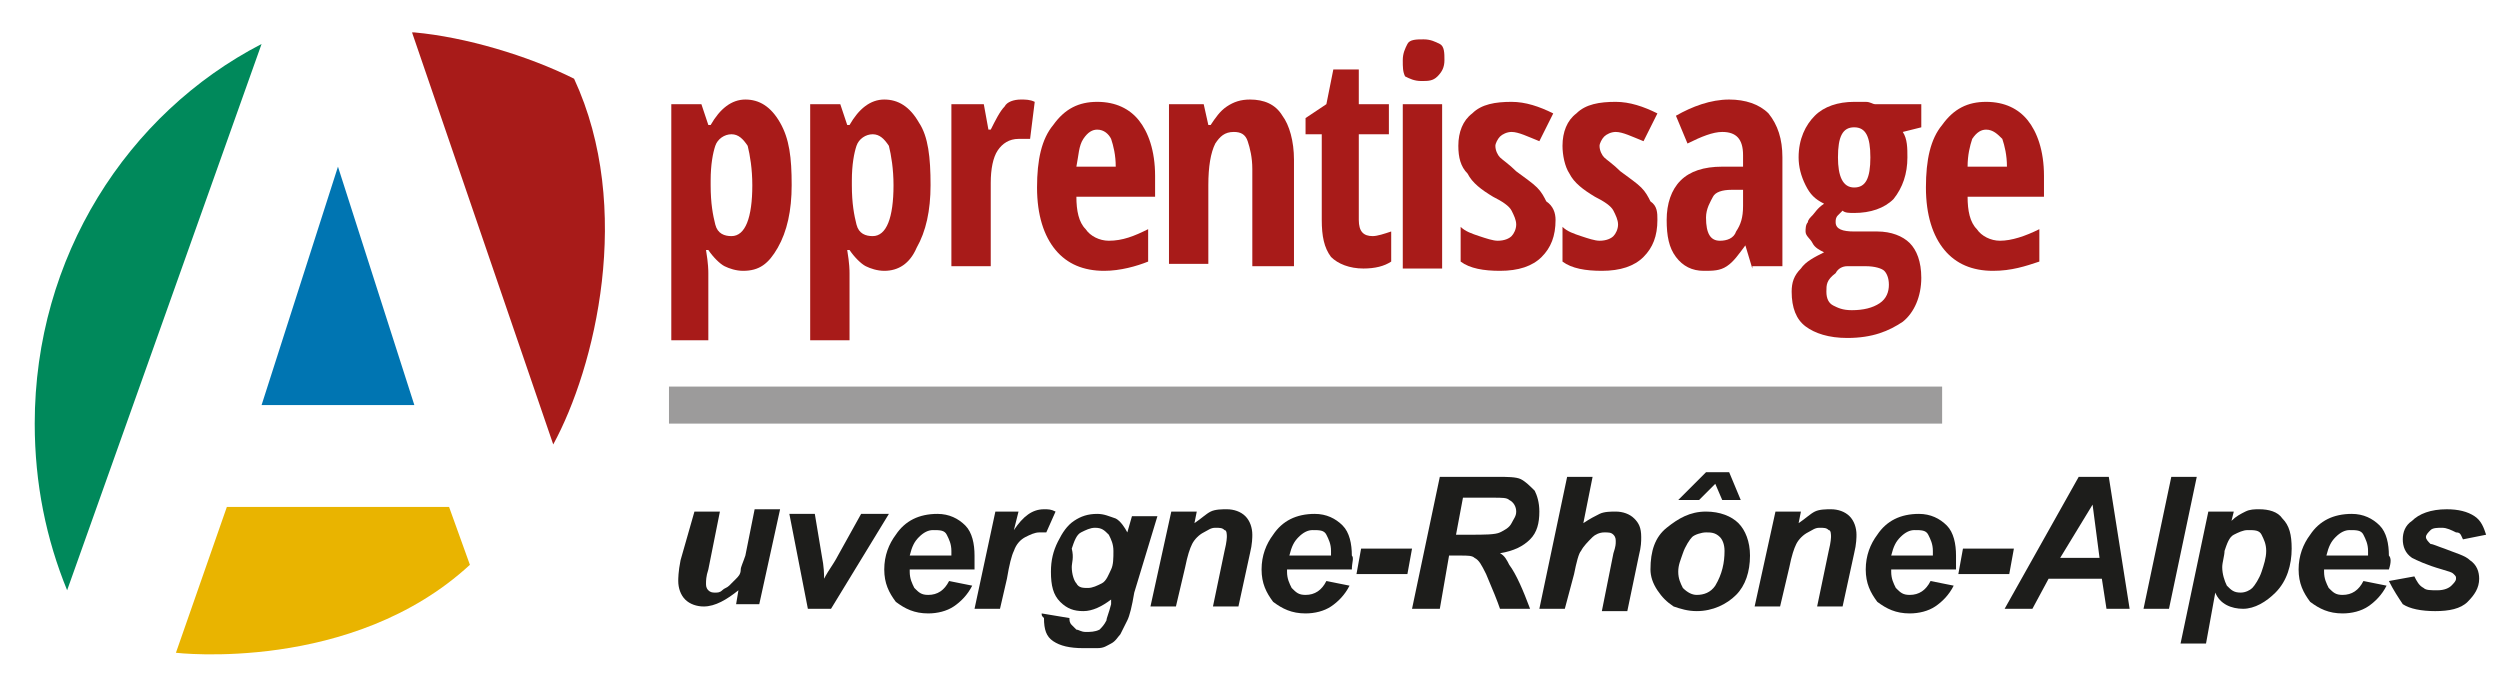 <?xml version="1.0" encoding="utf-8"?>
<!-- Generator: Adobe Illustrator 19.1.1, SVG Export Plug-In . SVG Version: 6.00 Build 0)  -->
<svg version="1.1" id="Calque_1" xmlns="http://www.w3.org/2000/svg" xmlns:xlink="http://www.w3.org/1999/xlink" x="0px" y="0px"
	 viewBox="0 0 108 30" style="enable-background:new 0 0 108 30;" xml:space="preserve">
<style type="text/css">
	.st0{fill:#9C9B9B;}
	.st1{fill:#0075B2;}
	.st2{fill:#E9B400;}
	.st3{fill:#00895B;}
	.st4{fill:#A81B19;}
	.st5{fill:#1D1D1B;}
</style>
<rect x="28.9" y="16.7" class="st0" width="55" height="1.6"/>
<g>
	<polygon class="st1" points="11.3,17.5 17.9,17.5 14.6,7.2 	"/>
	<path class="st2" d="M19.4,21.9H9.8l-2.2,6.3c0,0,7.6,0.9,12.7-3.8L19.4,21.9z"/>
	<path class="st3" d="M1.5,18.3c0,2.6,0.5,5,1.4,7.2l8.4-23.6C5.5,4.9,1.5,11.1,1.5,18.3z"/>
	<path class="st4" d="M24.8,3.4c-2-1-4.7-1.8-6.9-2h-0.1l6.1,17.8C25.7,15.9,27.4,9,24.8,3.4z"/>
</g>
<g>
	<path class="st5" d="M30,22.1h1.1l-0.5,2.5c-0.1,0.3-0.1,0.5-0.1,0.6c0,0.1,0,0.2,0.1,0.3s0.2,0.1,0.3,0.1c0.1,0,0.2,0,0.3-0.1
		s0.2-0.1,0.3-0.2s0.2-0.2,0.3-0.3s0.2-0.2,0.2-0.4c0-0.1,0.1-0.3,0.2-0.6l0.4-2h1.1l-0.9,4.1h-1l0.1-0.6c-0.5,0.4-1,0.7-1.5,0.7
		c-0.3,0-0.6-0.1-0.8-0.3s-0.3-0.5-0.3-0.8c0-0.1,0-0.4,0.1-0.9L30,22.1z"/>
	<path class="st5" d="M35.9,26.3h-1l-0.8-4.1h1.1l0.3,1.8c0.1,0.5,0.1,0.8,0.1,1c0,0,0.1-0.2,0.3-0.5s0.3-0.5,0.3-0.5l1-1.8h1.2
		L35.9,26.3z"/>
	<path class="st5" d="M42.1,24.6h-2.8c0,0,0,0.1,0,0.1c0,0.3,0.1,0.5,0.2,0.7c0.2,0.2,0.3,0.3,0.6,0.3c0.4,0,0.7-0.2,0.9-0.6l1,0.2
		c-0.2,0.4-0.5,0.7-0.8,0.9c-0.3,0.2-0.7,0.3-1.1,0.3c-0.6,0-1-0.2-1.4-0.5c-0.3-0.4-0.5-0.8-0.5-1.4c0-0.6,0.2-1.1,0.5-1.5
		c0.4-0.6,1-0.9,1.8-0.9c0.5,0,0.9,0.2,1.2,0.5c0.3,0.3,0.4,0.8,0.4,1.3C42.1,24.1,42.1,24.3,42.1,24.6z M41.1,23.9c0,0,0-0.1,0-0.1
		c0-0.3-0.1-0.5-0.2-0.7c-0.1-0.2-0.3-0.2-0.6-0.2c-0.2,0-0.4,0.1-0.6,0.3s-0.3,0.4-0.4,0.8H41.1z"/>
	<path class="st5" d="M43,22.1h1l-0.2,0.8c0.4-0.6,0.8-0.9,1.3-0.9c0.2,0,0.3,0,0.5,0.1l-0.4,0.9C45.2,23,45,23,44.9,23
		c-0.2,0-0.4,0.1-0.6,0.2s-0.4,0.3-0.5,0.6c-0.1,0.2-0.2,0.6-0.3,1.2l-0.3,1.3h-1.1L43,22.1z"/>
	<path class="st5" d="M45,26.5l1.2,0.2c0,0.1,0,0.2,0.1,0.3s0.1,0.1,0.2,0.2c0.1,0,0.2,0.1,0.4,0.1c0.2,0,0.4,0,0.6-0.1
		c0.1-0.1,0.2-0.2,0.3-0.4c0-0.1,0.1-0.3,0.2-0.7l0-0.2c-0.4,0.3-0.8,0.5-1.2,0.5c-0.4,0-0.7-0.1-1-0.4c-0.3-0.3-0.4-0.7-0.4-1.3
		c0-0.5,0.1-0.9,0.3-1.3c0.2-0.4,0.4-0.7,0.7-0.9s0.6-0.3,1-0.3c0.3,0,0.5,0.1,0.8,0.2c0.2,0.1,0.4,0.4,0.5,0.6l0.2-0.7h1.1L49,25.6
		c-0.1,0.6-0.2,1-0.3,1.2c-0.1,0.2-0.2,0.4-0.3,0.6c-0.1,0.1-0.2,0.3-0.4,0.4c-0.2,0.1-0.3,0.2-0.6,0.2C47.3,28,47,28,46.8,28
		c-0.6,0-1-0.1-1.3-0.3c-0.3-0.2-0.4-0.5-0.4-1C45,26.6,45,26.6,45,26.5z M46.3,24.5c0,0.3,0.1,0.6,0.2,0.7c0.1,0.2,0.3,0.2,0.5,0.2
		c0.2,0,0.4-0.1,0.6-0.2s0.3-0.4,0.4-0.6s0.1-0.5,0.1-0.8c0-0.3-0.1-0.5-0.2-0.7c-0.2-0.2-0.3-0.3-0.6-0.3c-0.2,0-0.4,0.1-0.6,0.2
		s-0.3,0.4-0.4,0.7C46.4,24.1,46.3,24.3,46.3,24.5z"/>
	<path class="st5" d="M50.6,22.1h1.1l-0.1,0.5c0.3-0.2,0.5-0.4,0.7-0.5S52.8,22,53,22c0.3,0,0.6,0.1,0.8,0.3
		c0.2,0.2,0.3,0.5,0.3,0.8c0,0.1,0,0.4-0.1,0.8l-0.5,2.3h-1.1l0.5-2.4c0.1-0.4,0.1-0.6,0.1-0.6c0-0.1,0-0.3-0.1-0.3
		c-0.1-0.1-0.2-0.1-0.4-0.1c-0.2,0-0.3,0.1-0.5,0.2c-0.2,0.1-0.4,0.3-0.5,0.5c-0.1,0.2-0.2,0.5-0.3,1l-0.4,1.7h-1.1L50.6,22.1z"/>
	<path class="st5" d="M58.4,24.6h-2.8c0,0,0,0.1,0,0.1c0,0.3,0.1,0.5,0.2,0.7c0.2,0.2,0.3,0.3,0.6,0.3c0.4,0,0.7-0.2,0.9-0.6l1,0.2
		c-0.2,0.4-0.5,0.7-0.8,0.9c-0.3,0.2-0.7,0.3-1.1,0.3c-0.6,0-1-0.2-1.4-0.5c-0.3-0.4-0.5-0.8-0.5-1.4c0-0.6,0.2-1.1,0.5-1.5
		c0.4-0.6,1-0.9,1.8-0.9c0.5,0,0.9,0.2,1.2,0.5c0.3,0.3,0.4,0.8,0.4,1.3C58.5,24.1,58.4,24.3,58.4,24.6z M57.5,23.9c0,0,0-0.1,0-0.1
		c0-0.3-0.1-0.5-0.2-0.7c-0.1-0.2-0.3-0.2-0.6-0.2c-0.2,0-0.4,0.1-0.6,0.3s-0.3,0.4-0.4,0.8H57.5z"/>
	<path class="st5" d="M58.8,23.7H61l-0.2,1.1h-2.2L58.8,23.7z"/>
	<path class="st5" d="M62.2,26.3H61l1.2-5.7h2.5c0.4,0,0.8,0,1,0.1c0.2,0.1,0.4,0.3,0.6,0.5c0.1,0.2,0.2,0.5,0.2,0.9
		c0,0.5-0.1,0.9-0.4,1.2c-0.3,0.3-0.7,0.5-1.3,0.6c0.2,0.1,0.3,0.3,0.4,0.5c0.3,0.4,0.6,1.1,0.9,1.9h-1.3c-0.1-0.3-0.3-0.8-0.6-1.5
		c-0.2-0.4-0.3-0.6-0.5-0.7c-0.1-0.1-0.3-0.1-0.6-0.1h-0.5L62.2,26.3z M62.9,23.1h0.6c0.6,0,1.1,0,1.3-0.1s0.4-0.2,0.5-0.4
		s0.2-0.3,0.2-0.5c0-0.2-0.1-0.4-0.3-0.5c-0.1-0.1-0.3-0.1-0.7-0.1h-1.3L62.9,23.1z"/>
	<path class="st5" d="M67.6,26.3h-1.1l1.2-5.7h1.1l-0.4,2c0.3-0.2,0.5-0.3,0.7-0.4s0.5-0.1,0.7-0.1c0.3,0,0.6,0.1,0.8,0.3
		s0.3,0.4,0.3,0.8c0,0.2,0,0.4-0.1,0.8l-0.5,2.4h-1.1l0.5-2.5c0.1-0.3,0.1-0.4,0.1-0.5c0-0.1,0-0.2-0.1-0.3s-0.2-0.1-0.4-0.1
		c-0.2,0-0.4,0.1-0.5,0.2c-0.2,0.2-0.4,0.4-0.5,0.6c-0.1,0.1-0.2,0.5-0.3,1L67.6,26.3z"/>
	<path class="st5" d="M71.3,24.6c0-0.8,0.2-1.4,0.7-1.8s1-0.7,1.7-0.7c0.6,0,1.1,0.2,1.4,0.5s0.5,0.8,0.5,1.4c0,0.7-0.2,1.3-0.6,1.7
		s-1,0.7-1.7,0.7c-0.4,0-0.7-0.1-1-0.2c-0.3-0.2-0.5-0.4-0.7-0.7S71.3,24.9,71.3,24.6z M74.5,23.8c0-0.3-0.1-0.5-0.2-0.6
		c-0.2-0.2-0.4-0.2-0.6-0.2c-0.2,0-0.5,0.1-0.6,0.2s-0.3,0.4-0.4,0.7c-0.1,0.3-0.2,0.5-0.2,0.8c0,0.3,0.1,0.5,0.2,0.7
		c0.2,0.2,0.4,0.3,0.6,0.3c0.3,0,0.6-0.1,0.8-0.4C74.4,24.8,74.5,24.3,74.5,23.8z M74.1,20.9l-0.7,0.7h-0.9l1.2-1.2h1l0.5,1.2h-0.8
		L74.1,20.9z"/>
	<path class="st5" d="M76.7,22.1h1.1l-0.1,0.5c0.3-0.2,0.5-0.4,0.7-0.5s0.5-0.1,0.7-0.1c0.3,0,0.6,0.1,0.8,0.3
		c0.2,0.2,0.3,0.5,0.3,0.8c0,0.1,0,0.4-0.1,0.8l-0.5,2.3h-1.1l0.5-2.4c0.1-0.4,0.1-0.6,0.1-0.6c0-0.1,0-0.3-0.1-0.3
		c-0.1-0.1-0.2-0.1-0.4-0.1c-0.2,0-0.3,0.1-0.5,0.2c-0.2,0.1-0.4,0.3-0.5,0.5c-0.1,0.2-0.2,0.5-0.3,1l-0.4,1.7h-1.1L76.7,22.1z"/>
	<path class="st5" d="M84.5,24.6h-2.8c0,0,0,0.1,0,0.1c0,0.3,0.1,0.5,0.2,0.7c0.2,0.2,0.3,0.3,0.6,0.3c0.4,0,0.7-0.2,0.9-0.6l1,0.2
		c-0.2,0.4-0.5,0.7-0.8,0.9c-0.3,0.2-0.7,0.3-1.1,0.3c-0.6,0-1-0.2-1.4-0.5c-0.3-0.4-0.5-0.8-0.5-1.4c0-0.6,0.2-1.1,0.5-1.5
		c0.4-0.6,1-0.9,1.8-0.9c0.5,0,0.9,0.2,1.2,0.5c0.3,0.3,0.4,0.8,0.4,1.3C84.5,24.1,84.5,24.3,84.5,24.6z M83.5,23.9c0,0,0-0.1,0-0.1
		c0-0.3-0.1-0.5-0.2-0.7c-0.1-0.2-0.3-0.2-0.6-0.2c-0.2,0-0.4,0.1-0.6,0.3s-0.3,0.4-0.4,0.8H83.5z"/>
	<path class="st5" d="M84.8,23.7H87l-0.2,1.1h-2.2L84.8,23.7z"/>
	<path class="st5" d="M90.8,25h-2.3l-0.7,1.3h-1.2l3.2-5.7h1.3l0.9,5.7H91L90.8,25z M90.7,24.1l-0.3-2.3l-1.4,2.3H90.7z"/>
	<path class="st5" d="M92.6,26.3l1.2-5.7h1.1l-1.2,5.7H92.6z"/>
	<path class="st5" d="M95.4,22.1h1.1l-0.1,0.4c0.2-0.2,0.4-0.3,0.6-0.4c0.2-0.1,0.4-0.1,0.6-0.1c0.4,0,0.8,0.1,1,0.4
		c0.3,0.3,0.4,0.7,0.4,1.3c0,0.7-0.2,1.4-0.7,1.9c-0.4,0.4-0.9,0.7-1.4,0.7c-0.5,0-1-0.2-1.2-0.7l-0.4,2.2h-1.1L95.4,22.1z M96,24.5
		c0,0.3,0.1,0.6,0.2,0.8c0.2,0.2,0.3,0.3,0.6,0.3c0.2,0,0.4-0.1,0.5-0.2s0.3-0.4,0.4-0.7s0.2-0.6,0.2-0.9c0-0.3-0.1-0.5-0.2-0.7
		s-0.3-0.2-0.6-0.2c-0.2,0-0.4,0.1-0.6,0.2s-0.3,0.4-0.4,0.7C96.1,24,96,24.3,96,24.5z"/>
	<path class="st5" d="M103.2,24.6h-2.8c0,0,0,0.1,0,0.1c0,0.3,0.1,0.5,0.2,0.7c0.2,0.2,0.3,0.3,0.6,0.3c0.4,0,0.7-0.2,0.9-0.6l1,0.2
		c-0.2,0.4-0.5,0.7-0.8,0.9c-0.3,0.2-0.7,0.3-1.1,0.3c-0.6,0-1-0.2-1.4-0.5c-0.3-0.4-0.5-0.8-0.5-1.4c0-0.6,0.2-1.1,0.5-1.5
		c0.4-0.6,1-0.9,1.8-0.9c0.5,0,0.9,0.2,1.2,0.5c0.3,0.3,0.4,0.8,0.4,1.3C103.3,24.1,103.3,24.3,103.2,24.6z M102.3,23.9
		c0,0,0-0.1,0-0.1c0-0.3-0.1-0.5-0.2-0.7c-0.1-0.2-0.3-0.2-0.6-0.2c-0.2,0-0.4,0.1-0.6,0.3s-0.3,0.4-0.4,0.8H102.3z"/>
	<path class="st5" d="M103.2,25.1l1.1-0.2c0.1,0.2,0.2,0.4,0.4,0.5c0.1,0.1,0.3,0.1,0.6,0.1c0.3,0,0.5-0.1,0.6-0.2
		c0.1-0.1,0.2-0.2,0.2-0.3c0-0.1,0-0.1-0.1-0.2c-0.1-0.1-0.2-0.1-0.5-0.2c-0.7-0.2-1.1-0.4-1.3-0.5c-0.3-0.2-0.4-0.5-0.4-0.8
		s0.1-0.6,0.4-0.8c0.3-0.3,0.8-0.5,1.5-0.5c0.5,0,0.9,0.1,1.2,0.3s0.4,0.5,0.5,0.8l-1,0.2c-0.1-0.2-0.1-0.3-0.3-0.3
		c-0.2-0.1-0.4-0.2-0.6-0.2s-0.4,0-0.5,0.1c-0.1,0.1-0.2,0.2-0.2,0.3c0,0.1,0.1,0.2,0.2,0.3c0.1,0,0.3,0.1,0.6,0.2
		c0.5,0.2,0.9,0.3,1.1,0.5c0.3,0.2,0.4,0.5,0.4,0.8c0,0.4-0.2,0.7-0.5,1c-0.3,0.3-0.8,0.4-1.4,0.4c-0.6,0-1.1-0.1-1.4-0.3
		C103.6,25.8,103.4,25.5,103.2,25.1z"/>
</g>
<g>
	<path class="st4" d="M32.1,11.7c-0.3,0-0.6-0.1-0.8-0.2c-0.2-0.1-0.5-0.4-0.7-0.7h-0.1c0.1,0.6,0.1,0.9,0.1,1v2.9H29V4.5h1.3
		l0.3,0.9h0.1c0.4-0.7,0.9-1.1,1.5-1.1c0.6,0,1.1,0.3,1.5,1s0.5,1.5,0.5,2.7c0,1.1-0.2,2-0.6,2.7S32.8,11.7,32.1,11.7z M31.6,5.8
		c-0.3,0-0.6,0.2-0.7,0.5c-0.1,0.3-0.2,0.8-0.2,1.5V8c0,0.8,0.1,1.3,0.2,1.7s0.4,0.5,0.7,0.5c0.6,0,0.9-0.8,0.9-2.2
		c0-0.7-0.1-1.3-0.2-1.7C32.1,6,31.9,5.8,31.6,5.8z"/>
	<path class="st4" d="M38.2,11.7c-0.3,0-0.6-0.1-0.8-0.2c-0.2-0.1-0.5-0.4-0.7-0.7h-0.1c0.1,0.6,0.1,0.9,0.1,1v2.9H35V4.5h1.3
		l0.3,0.9h0.1c0.4-0.7,0.9-1.1,1.5-1.1c0.6,0,1.1,0.3,1.5,1c0.4,0.6,0.5,1.5,0.5,2.7c0,1.1-0.2,2-0.6,2.7
		C39.3,11.4,38.8,11.7,38.2,11.7z M37.7,5.8c-0.3,0-0.6,0.2-0.7,0.5c-0.1,0.3-0.2,0.8-0.2,1.5V8c0,0.8,0.1,1.3,0.2,1.7
		s0.4,0.5,0.7,0.5c0.6,0,0.9-0.8,0.9-2.2c0-0.7-0.1-1.3-0.2-1.7C38.2,6,38,5.8,37.7,5.8z"/>
	<path class="st4" d="M44.1,4.3c0.2,0,0.4,0,0.6,0.1l-0.2,1.6C44.4,6,44.2,6,44,6c-0.4,0-0.7,0.2-0.9,0.5c-0.2,0.3-0.3,0.8-0.3,1.4
		v3.6h-1.7V4.5h1.4l0.2,1.1h0.1c0.2-0.4,0.4-0.8,0.6-1C43.5,4.4,43.8,4.3,44.1,4.3z"/>
	<path class="st4" d="M47.7,11.7c-0.9,0-1.6-0.3-2.1-0.9c-0.5-0.6-0.8-1.5-0.8-2.7c0-1.2,0.2-2.1,0.7-2.7c0.5-0.7,1.1-1,1.9-1
		c0.8,0,1.4,0.3,1.8,0.8s0.7,1.3,0.7,2.4v0.9h-3.4c0,0.6,0.1,1.1,0.4,1.4c0.2,0.3,0.6,0.5,1,0.5c0.6,0,1.1-0.2,1.7-0.5v1.4
		C49.1,11.5,48.4,11.7,47.7,11.7z M47.4,5.6c-0.2,0-0.4,0.1-0.6,0.4c-0.2,0.3-0.2,0.7-0.3,1.2h1.7c0-0.5-0.1-0.9-0.2-1.2
		C47.9,5.8,47.7,5.6,47.4,5.6z"/>
	<path class="st4" d="M54.1,11.6V7.3c0-0.5-0.1-0.9-0.2-1.2c-0.1-0.3-0.3-0.4-0.6-0.4c-0.4,0-0.6,0.2-0.8,0.5
		c-0.2,0.4-0.3,1-0.3,1.8v3.4h-1.7V4.5H52l0.2,0.9h0.1c0.2-0.3,0.4-0.6,0.7-0.8c0.3-0.2,0.6-0.3,1-0.3c0.6,0,1.1,0.2,1.4,0.7
		c0.3,0.4,0.5,1.1,0.5,1.9v4.6H54.1z"/>
	<path class="st4" d="M59.3,10.2c0.2,0,0.5-0.1,0.8-0.2v1.3c-0.3,0.2-0.7,0.3-1.2,0.3c-0.6,0-1.1-0.2-1.4-0.5
		c-0.3-0.4-0.4-0.9-0.4-1.6V5.8h-0.7V5.1l0.9-0.6L57.6,3h1.1v1.5H60v1.3h-1.3v3.7C58.7,10,58.9,10.2,59.3,10.2z"/>
	<path class="st4" d="M60.6,2.6c0-0.3,0.1-0.5,0.2-0.7s0.4-0.2,0.7-0.2c0.3,0,0.5,0.1,0.7,0.2s0.2,0.4,0.2,0.7
		c0,0.3-0.1,0.5-0.3,0.7c-0.2,0.2-0.4,0.2-0.7,0.2c-0.3,0-0.5-0.1-0.7-0.2C60.6,3.1,60.6,2.9,60.6,2.6z M62.3,11.6h-1.7V4.5h1.7
		V11.6z"/>
	<path class="st4" d="M67.2,9.5c0,0.7-0.2,1.2-0.6,1.6c-0.4,0.4-1,0.6-1.8,0.6c-0.7,0-1.3-0.1-1.7-0.4V9.8c0.2,0.2,0.5,0.3,0.8,0.4
		c0.3,0.1,0.6,0.2,0.8,0.2c0.3,0,0.5-0.1,0.6-0.2s0.2-0.3,0.2-0.5c0-0.2-0.1-0.4-0.2-0.6c-0.1-0.2-0.4-0.4-0.8-0.6
		c-0.5-0.3-0.9-0.6-1.1-1C63.1,7.2,63,6.8,63,6.3c0-0.6,0.2-1.1,0.6-1.4c0.4-0.4,1-0.5,1.7-0.5c0.6,0,1.2,0.2,1.8,0.5l-0.6,1.2
		c-0.5-0.2-0.9-0.4-1.2-0.4c-0.2,0-0.4,0.1-0.5,0.2c-0.1,0.1-0.2,0.3-0.2,0.4c0,0.2,0.1,0.4,0.2,0.5c0.1,0.1,0.4,0.3,0.7,0.6
		c0.4,0.3,0.7,0.5,0.9,0.7c0.2,0.2,0.3,0.4,0.4,0.6C67.1,8.9,67.2,9.2,67.2,9.5z"/>
	<path class="st4" d="M71.6,9.5c0,0.7-0.2,1.2-0.6,1.6c-0.4,0.4-1,0.6-1.8,0.6c-0.7,0-1.3-0.1-1.7-0.4V9.8c0.2,0.2,0.5,0.3,0.8,0.4
		c0.3,0.1,0.6,0.2,0.8,0.2c0.3,0,0.5-0.1,0.6-0.2s0.2-0.3,0.2-0.5c0-0.2-0.1-0.4-0.2-0.6c-0.1-0.2-0.4-0.4-0.8-0.6
		c-0.5-0.3-0.9-0.6-1.1-1c-0.2-0.3-0.3-0.8-0.3-1.2c0-0.6,0.2-1.1,0.6-1.4c0.4-0.4,1-0.5,1.7-0.5c0.6,0,1.2,0.2,1.8,0.5L71,6.1
		c-0.5-0.2-0.9-0.4-1.2-0.4c-0.2,0-0.4,0.1-0.5,0.2c-0.1,0.1-0.2,0.3-0.2,0.4c0,0.2,0.1,0.4,0.2,0.5c0.1,0.1,0.4,0.3,0.7,0.6
		c0.4,0.3,0.7,0.5,0.9,0.7c0.2,0.2,0.3,0.4,0.4,0.6C71.6,8.9,71.6,9.2,71.6,9.5z"/>
	<path class="st4" d="M75.7,11.6l-0.3-1h0c-0.3,0.4-0.5,0.7-0.8,0.9c-0.3,0.2-0.6,0.2-1,0.2c-0.5,0-0.9-0.2-1.2-0.6
		c-0.3-0.4-0.4-0.9-0.4-1.6c0-0.7,0.2-1.3,0.6-1.7c0.4-0.4,1-0.6,1.8-0.6l0.9,0V6.7c0-0.7-0.3-1-0.9-1c-0.4,0-0.9,0.2-1.5,0.5
		L72.4,5c0.7-0.4,1.5-0.7,2.3-0.7c0.7,0,1.3,0.2,1.7,0.6C76.8,5.4,77,6,77,6.8v4.7H75.7z M74.3,10.4c0.3,0,0.6-0.1,0.7-0.4
		c0.2-0.3,0.3-0.6,0.3-1.1V8.2l-0.5,0c-0.4,0-0.7,0.1-0.8,0.3s-0.3,0.5-0.3,0.9C73.7,10.1,73.9,10.4,74.3,10.4z"/>
	<path class="st4" d="M83,4.5v1l-0.8,0.2c0.2,0.3,0.2,0.7,0.2,1.1c0,0.7-0.2,1.3-0.6,1.8c-0.4,0.4-1,0.6-1.7,0.6
		c-0.2,0-0.4,0-0.5-0.1c-0.1,0.1-0.2,0.2-0.2,0.2c-0.1,0.1-0.1,0.2-0.1,0.3c0,0.3,0.3,0.4,0.8,0.4h1c0.6,0,1.1,0.2,1.4,0.5
		c0.3,0.3,0.5,0.8,0.5,1.5c0,0.8-0.3,1.5-0.8,1.9c-0.6,0.4-1.3,0.7-2.4,0.7c-0.8,0-1.4-0.2-1.8-0.5c-0.4-0.3-0.6-0.8-0.6-1.5
		c0-0.4,0.1-0.7,0.4-1c0.2-0.3,0.6-0.5,1-0.7c-0.2-0.1-0.4-0.2-0.5-0.4S78,10.2,78,10c0-0.1,0-0.3,0.1-0.4c0-0.1,0.1-0.2,0.2-0.3
		s0.2-0.3,0.5-0.5C78.4,8.6,78.2,8.4,78,8c-0.2-0.4-0.3-0.8-0.3-1.2C77.7,6,78,5.4,78.4,5c0.4-0.4,1-0.6,1.7-0.6c0.1,0,0.3,0,0.5,0
		c0.2,0,0.3,0.1,0.4,0.1H83z M78.9,12.6c0,0.3,0.1,0.5,0.3,0.6s0.4,0.2,0.8,0.2c0.5,0,0.9-0.1,1.2-0.3c0.3-0.2,0.4-0.5,0.4-0.8
		c0-0.3-0.1-0.5-0.2-0.6s-0.4-0.2-0.8-0.2h-0.8c-0.2,0-0.4,0.1-0.5,0.3C78.9,12.1,78.9,12.3,78.9,12.6z M79.4,6.8
		c0,0.8,0.2,1.3,0.7,1.3c0.5,0,0.7-0.4,0.7-1.3c0-0.9-0.2-1.3-0.7-1.3C79.6,5.5,79.4,5.9,79.4,6.8z"/>
	<path class="st4" d="M86.1,11.7c-0.9,0-1.6-0.3-2.1-0.9c-0.5-0.6-0.8-1.5-0.8-2.7c0-1.2,0.2-2.1,0.7-2.7c0.5-0.7,1.1-1,1.9-1
		c0.8,0,1.4,0.3,1.8,0.8s0.7,1.3,0.7,2.4v0.9H85c0,0.6,0.1,1.1,0.4,1.4c0.2,0.3,0.6,0.5,1,0.5c0.5,0,1.1-0.2,1.7-0.5v1.4
		C87.5,11.5,86.9,11.7,86.1,11.7z M85.8,5.6c-0.2,0-0.4,0.1-0.6,0.4C85.1,6.3,85,6.7,85,7.2h1.7c0-0.5-0.1-0.9-0.2-1.2
		C86.3,5.8,86.1,5.6,85.8,5.6z"/>
</g>
</svg>

